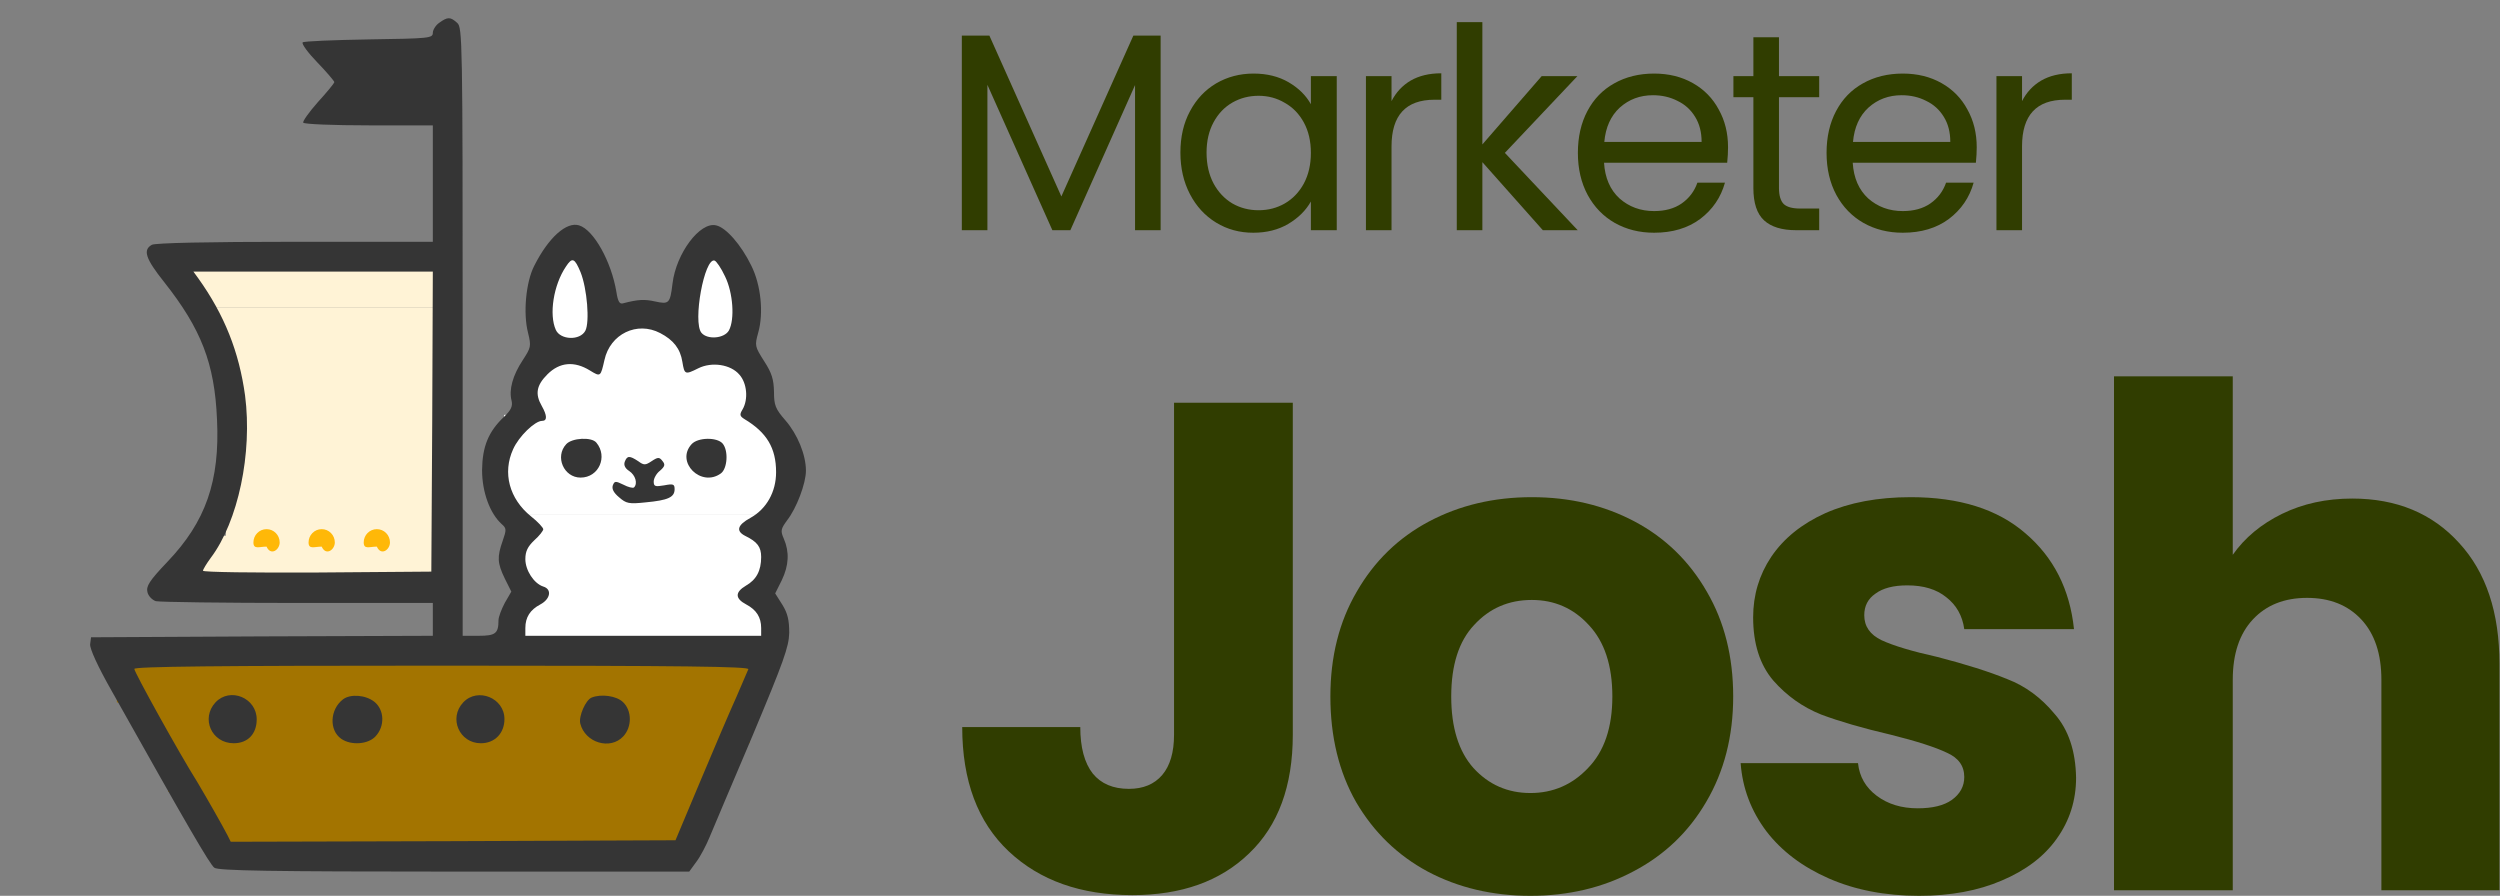 <svg xmlns="http://www.w3.org/2000/svg" fill="none" viewBox="0 0 1694 607" height="607" width="1694">
<rect x="0" y="0" width="1694" height="607" fill="#808080" stroke="none"/>
<rect fill="white" height="67.618" width="32.919" y="171.713" x="370.121"></rect>
<rect fill="white" height="67.618" width="32.919" y="171.713" x="465.316"></rect>
<rect fill="white" height="67.618" width="186.838" y="281.148" x="341.648"></rect>
<rect fill="white" height="67.618" width="186.838" y="281.148" x="341.648"></rect>
<rect fill="white" height="67.618" width="145.022" y="220.647" x="363"></rect>
<rect fill="white" height="90.75" width="173.493" y="348.764" x="346.988"></rect>
<rect fill="#A37400" height="36.478" width="432.398" y="439.518" x="79.18"></rect>
<rect fill="#A37400" height="36.478" width="411.934" y="467.098" x="96.082"></rect>
<rect fill="#A37400" height="36.478" width="378.126" y="500.018" x="113.879"></rect>
<path fill="#A37400" d="M136.566 529.377H477.769V572.083H136.566V529.377Z"></path>
<rect fill="#FFF3D6" height="36.478" width="173.493" y="171.715" x="127.223"></rect>
<rect fill="#FFF3D6" height="36.478" width="161.927" y="208.192" x="141.461"></rect>
<rect fill="#FFF3D6" height="36.478" width="150.361" y="239.332" x="153.023"></rect>
<rect fill="#FFF3D6" height="36.478" width="150.361" y="269.582" x="153.023"></rect>
<rect fill="#FFF3D6" height="36.478" width="150.361" y="301.611" x="153.023"></rect>
<rect fill="#FFF3D6" height="36.478" width="150.361" y="330.082" x="153.023"></rect>
<rect fill="#FFF3D6" height="36.478" width="170.824" y="363.002" x="132.566"></rect>
<path fill="#353535" d="M297.728 15.372C295.301 16.99 293.278 20.226 293.278 22.249C293.278 25.889 290.851 26.092 249.994 26.698C226.128 27.103 205.902 27.912 205.093 28.721C204.284 29.732 208.733 35.8 215.003 42.273C221.476 48.947 226.532 55.015 226.532 55.622C226.532 56.431 221.476 62.498 215.408 69.173C209.34 76.05 204.89 82.32 205.497 83.129C206.104 84.14 226.128 84.949 249.994 84.949H293.278V124.39V163.831H200.036C139.763 163.831 105.581 164.64 102.951 165.853C96.681 169.292 98.502 175.157 111.244 191.136C136.324 222.891 145.426 246.151 147.044 284.176C149.067 326.043 139.358 353.551 113.469 380.654C101.131 393.598 98.906 397.239 99.917 401.284C100.524 403.914 103.154 406.543 105.581 407.352C108.21 407.959 151.494 408.566 201.857 408.566H293.278V419.69V430.814L177.585 431.219L61.69 431.825L61.084 436.477C60.679 439.309 66.14 451.445 76.051 468.839C127.02 559.654 142.19 585.745 145.224 587.97C147.651 589.993 183.451 590.6 307.639 590.6H467.019L471.874 583.925C474.503 580.487 478.548 572.801 480.773 567.34C483.2 561.676 496.145 530.731 509.899 498.571C530.934 448.411 534.574 438.298 534.777 428.792C534.777 420.297 533.765 415.645 530.125 409.779L525.27 402.093L529.72 393.194C534.574 383.081 534.979 373.979 531.136 365.08C528.709 359.619 529.113 358.405 533.361 352.539C539.833 344.247 546.103 327.459 546.103 318.964C546.103 308.245 540.44 294.289 532.147 284.782C525.473 277.096 524.461 274.669 524.461 265.568C524.259 257.073 523.046 252.825 517.787 244.735C511.517 234.824 511.314 234.217 513.742 225.52C517.585 211.969 515.562 192.956 509.09 180.012C502.213 165.853 491.897 154.122 485.223 152.706C474.301 150.077 458.12 171.719 455.693 192.147C454.075 205.699 453.266 206.305 443.962 204.283C436.68 202.665 432.433 202.867 422.32 205.496C419.893 206.305 418.679 204.485 417.668 197.81C414.23 177.18 402.296 155.74 392.386 152.706C383.891 150.077 371.755 160.797 362.047 180.012C356.383 190.934 354.361 212.171 357.799 225.52C360.024 234.622 359.822 235.431 354.158 244.128C347.484 254.241 344.652 264.152 346.675 271.635C347.484 275.276 346.27 277.905 341.618 282.355C330.898 292.468 326.853 302.581 326.651 318.56C326.651 333.325 331.91 347.887 340 355.169C343.236 358 343.236 359.012 340.607 366.495C336.764 377.417 336.966 381.463 342.023 391.98L346.472 400.88L342.023 408.566C339.798 412.813 337.775 418.072 337.775 420.297C337.775 429.196 335.753 430.814 324.426 430.814H313.504V224.913C313.504 27.912 313.302 18.608 309.863 15.574C305.211 11.327 303.391 11.327 297.728 15.372ZM393.397 184.461C397.847 195.586 399.667 218.239 396.633 224.104C392.992 230.981 379.643 230.374 376.609 223.498C371.957 213.182 374.991 193.158 383.486 180.618C387.734 174.146 389.352 174.753 393.397 184.461ZM491.291 187.293C496.752 198.417 497.965 216.418 493.92 223.902C490.886 229.363 479.357 230.374 475.312 225.52C469.244 218.239 477.335 174.348 484.212 176.573C485.425 176.978 488.661 181.63 491.291 187.293ZM292.874 285.591L292.267 387.328L215.003 387.935C172.327 388.137 137.538 387.733 137.538 386.721C137.538 385.912 139.965 381.867 142.797 378.024C161.404 353.349 171.113 307.031 166.056 267.995C162.011 238.465 152.101 213.385 134.302 188.507L131.065 184.057H212.172H293.278L292.874 285.591ZM447.4 225.722C456.3 230.374 460.952 236.24 462.368 245.139C463.783 253.837 464.188 254.039 473.087 249.589C482.391 244.937 495.134 246.96 500.999 253.837C506.258 259.702 507.067 270.624 503.224 277.299C500.999 280.939 501.201 281.951 504.438 283.973C519.607 293.075 525.877 303.593 525.877 319.976C525.877 333.325 519.405 344.854 508.483 350.921C499.583 355.776 498.572 359.821 504.842 363.057C513.135 367.102 515.764 370.541 515.764 377.417C515.764 386.721 512.528 392.789 505.449 396.834C497.965 401.284 497.965 405.532 505.651 409.577C512.528 413.217 515.764 418.274 515.764 425.555V430.814H435.871H355.979V425.555C355.979 418.274 359.215 413.217 366.092 409.577C372.969 405.936 374.182 399.262 368.114 397.441C361.844 395.419 355.979 386.519 355.979 378.833C355.979 373.575 357.597 370.338 362.047 366.091C365.485 363.057 368.114 359.619 368.114 358.607C368.114 357.596 364.474 353.551 359.822 349.91C345.057 337.977 340.405 320.38 347.686 304.402C351.529 295.704 362.451 285.187 367.305 285.187C370.946 285.187 370.744 281.546 367.103 275.074C362.451 266.983 363.462 261.118 370.946 253.634C379.239 245.342 389.149 244.533 399.667 251.005C406.948 255.455 406.948 255.455 409.578 243.926C413.421 226.329 431.624 217.43 447.4 225.722ZM507.067 453.467C506.46 454.883 502.82 463.378 498.977 472.277C494.931 481.177 484.009 506.662 474.705 528.91L457.716 569.362L307.032 569.969L156.348 570.374L154.123 565.924C150.685 559.249 139.965 540.439 133.695 529.922C121.357 510.302 91.018 455.49 91.018 453.265C91.018 451.647 145.83 451.04 299.548 451.04C465.604 451.04 507.876 451.647 507.067 453.467Z"></path>
<path fill="#353535" d="M383.685 300.964C375.797 309.459 382.067 323.617 393.394 323.617C405.732 323.617 412.002 309.459 404.114 299.953C400.878 295.908 387.528 296.717 383.685 300.964Z"></path>
<path fill="#353535" d="M468.636 300.963C457.512 313.099 475.109 330.493 488.458 320.785C492.908 317.548 493.717 305.413 489.671 300.559C485.828 296.109 472.884 296.311 468.636 300.963Z"></path>
<path fill="#353535" d="M423.334 312.897C422.525 315.122 423.537 317.347 426.368 319.167C430.616 321.998 432.234 327.662 429.605 330.291C428.796 330.898 425.559 330.089 422.525 328.471C417.064 325.841 416.458 325.841 415.244 328.875C414.435 331.302 415.851 333.932 419.492 336.966C424.346 341.213 426.166 341.618 437.493 340.404C452.662 338.988 457.112 336.966 457.112 331.505C457.112 328.066 456.303 327.662 450.033 328.875C443.965 329.887 442.954 329.684 442.954 326.246C442.954 324.223 444.774 320.785 447.201 318.965C450.64 315.931 450.842 314.717 448.819 312.29C446.797 309.661 445.785 309.661 441.538 312.492C437.29 315.324 436.279 315.324 432.436 312.492C426.571 308.649 424.953 308.649 423.334 312.897Z"></path>
<path fill="#353535" d="M146.029 475.917C135.916 486.839 143.4 503.627 158.367 503.627C167.873 503.627 173.941 497.357 173.941 487.446C173.941 472.883 155.94 465.4 146.029 475.917Z"></path>
<path fill="#353535" d="M232.396 473.895C223.497 480.772 222.89 494.728 231.183 500.593C237.857 505.245 249.386 504.436 254.442 498.975C260.915 492.098 260.51 480.974 253.633 475.513C247.768 470.861 237.453 470.052 232.396 473.895Z"></path>
<path fill="#353535" d="M313.906 475.917C303.793 486.637 311.276 503.627 325.839 503.627C335.345 503.627 341.817 496.75 341.817 487.244C341.817 472.883 323.614 465.602 313.906 475.917Z"></path>
<path fill="#353535" d="M400.879 472.681C396.834 474.299 391.98 485.424 393.193 490.278C396.43 503.222 413.419 508.481 422.319 498.975C428.387 492.503 428.184 481.378 422.117 475.715C417.667 471.468 407.352 470.052 400.879 472.681Z"></path>
<path fill="#FFB808" d="M189.508 367.547C189.508 372.515 183.515 376.922 180.612 370.388C175.698 370.388 171.715 372.515 171.715 367.547C171.715 362.579 175.698 358.551 180.612 358.551C185.525 358.551 189.508 362.579 189.508 367.547Z"></path>
<path fill="#FFB808" d="M226.875 367.547C226.875 372.515 220.882 376.922 217.979 370.388C213.065 370.388 209.082 372.515 209.082 367.547C209.082 362.579 213.065 358.551 217.979 358.551C222.892 358.551 226.875 362.579 226.875 367.547Z"></path>
<path fill="#FFB808" d="M264.243 367.547C264.243 372.515 258.249 376.922 255.346 370.388C250.432 370.388 246.449 372.515 246.449 367.547C246.449 362.579 250.432 358.551 255.346 358.551C260.259 358.551 264.243 362.579 264.243 367.547Z"></path>
<path fill="#303D00" d="M1370.13 68.526C1373.18 62.555 1377.5 57.919 1383.09 54.616C1388.8 51.313 1395.72 49.662 1403.85 49.662V67.573H1399.28C1379.85 67.573 1370.13 78.116 1370.13 99.203V155.984H1352.79V51.568H1370.13V68.526Z"></path>
<path fill="#303D00" d="M1339.43 99.772C1339.43 103.075 1339.24 106.568 1338.86 110.252H1255.4C1256.04 120.541 1259.53 128.608 1265.88 134.451C1272.36 140.167 1280.17 143.025 1289.32 143.025C1296.81 143.025 1303.04 141.31 1307.99 137.881C1313.07 134.324 1316.63 129.624 1318.66 123.781H1337.33C1334.54 133.816 1328.95 142.009 1320.57 148.36C1312.18 154.585 1301.77 157.697 1289.32 157.697C1279.41 157.697 1270.52 155.474 1262.64 151.028C1254.89 146.582 1248.79 140.294 1244.35 132.164C1239.9 123.908 1237.68 114.381 1237.68 103.583C1237.68 92.786 1239.84 83.322 1244.16 75.193C1248.48 67.063 1254.51 60.839 1262.26 56.52C1270.14 52.074 1279.15 49.851 1289.32 49.851C1299.22 49.851 1307.99 52.01 1315.61 56.329C1323.23 60.648 1329.08 66.618 1333.14 74.24C1337.33 81.734 1339.43 90.245 1339.43 99.772ZM1321.52 96.152C1321.52 89.547 1320.06 83.894 1317.14 79.194C1314.21 74.367 1310.21 70.747 1305.13 68.333C1300.18 65.793 1294.65 64.522 1288.55 64.522C1279.79 64.522 1272.29 67.317 1266.07 72.906C1259.97 78.495 1256.48 86.244 1255.59 96.152H1321.52Z"></path>
<path fill="#303D00" d="M1205.43 65.857V127.402C1205.43 132.483 1206.51 136.103 1208.67 138.263C1210.83 140.295 1214.58 141.311 1219.91 141.311H1232.68V155.983H1217.05C1207.4 155.983 1200.16 153.76 1195.33 149.314C1190.5 144.868 1188.09 137.564 1188.09 127.402V65.857H1174.56V51.566H1188.09V25.271H1205.43V51.566H1232.68V65.857H1205.43Z"></path>
<path fill="#303D00" d="M1170.92 99.772C1170.92 103.075 1170.73 106.568 1170.35 110.252H1086.89C1087.53 120.541 1091.02 128.608 1097.37 134.451C1103.85 140.167 1111.66 143.025 1120.81 143.025C1128.3 143.025 1134.53 141.31 1139.48 137.881C1144.56 134.324 1148.12 129.624 1150.15 123.781H1168.83C1166.03 133.816 1160.44 142.009 1152.06 148.36C1143.67 154.585 1133.26 157.697 1120.81 157.697C1110.9 157.697 1102.01 155.474 1094.13 151.028C1086.38 146.582 1080.29 140.294 1075.84 132.164C1071.39 123.908 1069.17 114.381 1069.17 103.583C1069.17 92.786 1071.33 83.322 1075.65 75.193C1079.97 67.063 1086 60.839 1093.75 56.52C1101.63 52.074 1110.65 49.851 1120.81 49.851C1130.72 49.851 1139.48 52.01 1147.1 56.329C1154.72 60.648 1160.57 66.618 1164.63 74.24C1168.83 81.734 1170.92 90.245 1170.92 99.772ZM1153.01 96.152C1153.01 89.547 1151.55 83.894 1148.63 79.194C1145.71 74.367 1141.7 70.747 1136.62 68.333C1131.67 65.793 1126.14 64.522 1120.05 64.522C1111.28 64.522 1103.79 67.317 1097.56 72.906C1091.47 78.495 1087.97 86.244 1087.08 96.152H1153.01Z"></path>
<path fill="#303D00" d="M1045.42 155.983L1004.45 109.872V155.983H987.113V14.982H1004.45V97.868L1044.66 51.566H1068.86L1019.7 103.584L1069.05 155.983H1045.42Z"></path>
<path fill="#303D00" d="M942.898 68.526C945.947 62.555 950.265 57.919 955.855 54.616C961.571 51.313 968.494 49.662 976.624 49.662V67.573H972.051C952.615 67.573 942.898 78.116 942.898 99.203V155.984H925.559V51.568H942.898V68.526Z"></path>
<path fill="#303D00" d="M799.844 103.393C799.844 92.722 802.003 83.386 806.322 75.383C810.641 67.253 816.548 60.965 824.042 56.52C831.664 52.074 840.111 49.851 849.385 49.851C858.53 49.851 866.47 51.819 873.202 55.757C879.935 59.695 884.952 64.649 888.255 70.62V51.566H905.785V155.982H888.255V136.547C884.825 142.644 879.681 147.725 872.821 151.79C866.089 155.728 858.213 157.697 849.194 157.697C839.921 157.697 831.537 155.411 824.042 150.838C816.548 146.265 810.641 139.85 806.322 131.593C802.003 123.336 799.844 113.936 799.844 103.393ZM888.255 103.583C888.255 95.707 886.667 88.848 883.491 83.005C880.316 77.162 875.997 72.716 870.535 69.667C865.199 66.491 859.293 64.903 852.814 64.903C846.336 64.903 840.429 66.428 835.094 69.476C829.759 72.525 825.503 76.971 822.328 82.814C819.152 88.657 817.564 95.517 817.564 103.393C817.564 111.395 819.152 118.382 822.328 124.352C825.503 130.196 829.759 134.705 835.094 137.881C840.429 140.929 846.336 142.454 852.814 142.454C859.293 142.454 865.199 140.929 870.535 137.881C875.997 134.705 880.316 130.196 883.491 124.352C886.667 118.382 888.255 111.459 888.255 103.583Z"></path>
<path fill="#303D00" d="M786.443 24.128V155.983H769.104V57.663L725.279 155.983H713.085L669.07 57.473V155.983H651.73V24.128H670.404L719.182 133.118L767.961 24.128H786.443Z"></path>
<path fill="#303D00" d="M876 272.882V497.824C876 532.647 866.118 559.471 846.353 578.294C826.902 597.118 800.549 606.529 767.294 606.529C732.471 606.529 704.549 596.647 683.529 576.882C662.51 557.118 652 529.039 652 492.647H732C732 506.451 734.824 516.961 740.471 524.176C746.118 531.078 754.275 534.529 764.941 534.529C774.667 534.529 782.196 531.392 787.529 525.118C792.863 518.843 795.529 509.745 795.529 497.824V272.882H876Z"></path>
<path fill="#303D00" d="M1037 607C1011.27 607 988.059 601.51 967.353 590.529C946.961 579.549 930.804 563.863 918.882 543.471C907.275 523.078 901.471 499.235 901.471 471.941C901.471 444.961 907.431 421.274 919.353 400.882C931.274 380.176 947.588 364.333 968.294 353.353C989 342.373 1012.22 336.882 1037.94 336.882C1063.67 336.882 1086.88 342.373 1107.59 353.353C1128.29 364.333 1144.61 380.176 1156.53 400.882C1168.45 421.274 1174.41 444.961 1174.41 471.941C1174.41 498.922 1168.29 522.765 1156.06 543.471C1144.14 563.863 1127.67 579.549 1106.65 590.529C1085.94 601.51 1062.73 607 1037 607ZM1037 537.353C1052.37 537.353 1065.39 531.706 1076.06 520.412C1087.04 509.118 1092.53 492.961 1092.53 471.941C1092.53 450.922 1087.2 434.765 1076.53 423.471C1066.18 412.176 1053.31 406.529 1037.94 406.529C1022.25 406.529 1009.24 412.176 998.882 423.471C988.529 434.451 983.353 450.608 983.353 471.941C983.353 492.961 988.373 509.118 998.412 520.412C1008.76 531.706 1021.63 537.353 1037 537.353Z"></path>
<path fill="#303D00" d="M1300.4 607C1277.5 607 1257.1 603.078 1239.22 595.235C1221.34 587.392 1207.22 576.725 1196.87 563.235C1186.51 549.431 1180.71 534.059 1179.46 517.118H1258.99C1259.93 526.216 1264.16 533.588 1271.69 539.235C1279.22 544.882 1288.48 547.706 1299.46 547.706C1309.5 547.706 1317.18 545.824 1322.51 542.059C1328.16 537.98 1330.99 532.804 1330.99 526.529C1330.99 519 1327.06 513.51 1319.22 510.059C1311.38 506.294 1298.67 502.216 1281.1 497.824C1262.28 493.431 1246.59 488.882 1234.04 484.176C1221.5 479.157 1210.67 471.471 1201.57 461.118C1192.48 450.451 1187.93 436.176 1187.93 418.294C1187.93 403.235 1192 389.588 1200.16 377.353C1208.63 364.804 1220.87 354.922 1236.87 347.706C1253.18 340.49 1272.48 336.882 1294.75 336.882C1327.69 336.882 1353.57 345.039 1372.4 361.353C1391.53 377.667 1402.51 399.314 1405.34 426.294H1330.99C1329.73 417.196 1325.65 409.98 1318.75 404.647C1312.16 399.314 1303.38 396.647 1292.4 396.647C1282.99 396.647 1275.77 398.529 1270.75 402.294C1265.73 405.745 1263.22 410.608 1263.22 416.882C1263.22 424.412 1267.14 430.059 1274.99 433.824C1283.14 437.588 1295.69 441.353 1312.63 445.118C1332.08 450.137 1347.93 455.157 1360.16 460.176C1372.4 464.882 1383.06 472.725 1392.16 483.706C1401.57 494.373 1406.44 508.804 1406.75 527C1406.75 542.373 1402.36 556.176 1393.57 568.412C1385.1 580.333 1372.71 589.745 1356.4 596.647C1340.4 603.549 1321.73 607 1300.4 607Z"></path>
<path fill="#303D00" d="M1593.86 337.824C1623.98 337.824 1648.14 347.863 1666.33 367.941C1684.53 387.706 1693.63 415 1693.63 449.824V603.235H1613.63V460.647C1613.63 443.078 1609.08 429.431 1599.98 419.706C1590.88 409.98 1578.65 405.118 1563.28 405.118C1547.9 405.118 1535.67 409.98 1526.57 419.706C1517.47 429.431 1512.92 443.078 1512.92 460.647V603.235H1432.45V255H1512.92V375.941C1521.08 364.333 1532.22 355.078 1546.33 348.176C1560.45 341.274 1576.3 337.824 1593.86 337.824Z"></path>
</svg>

